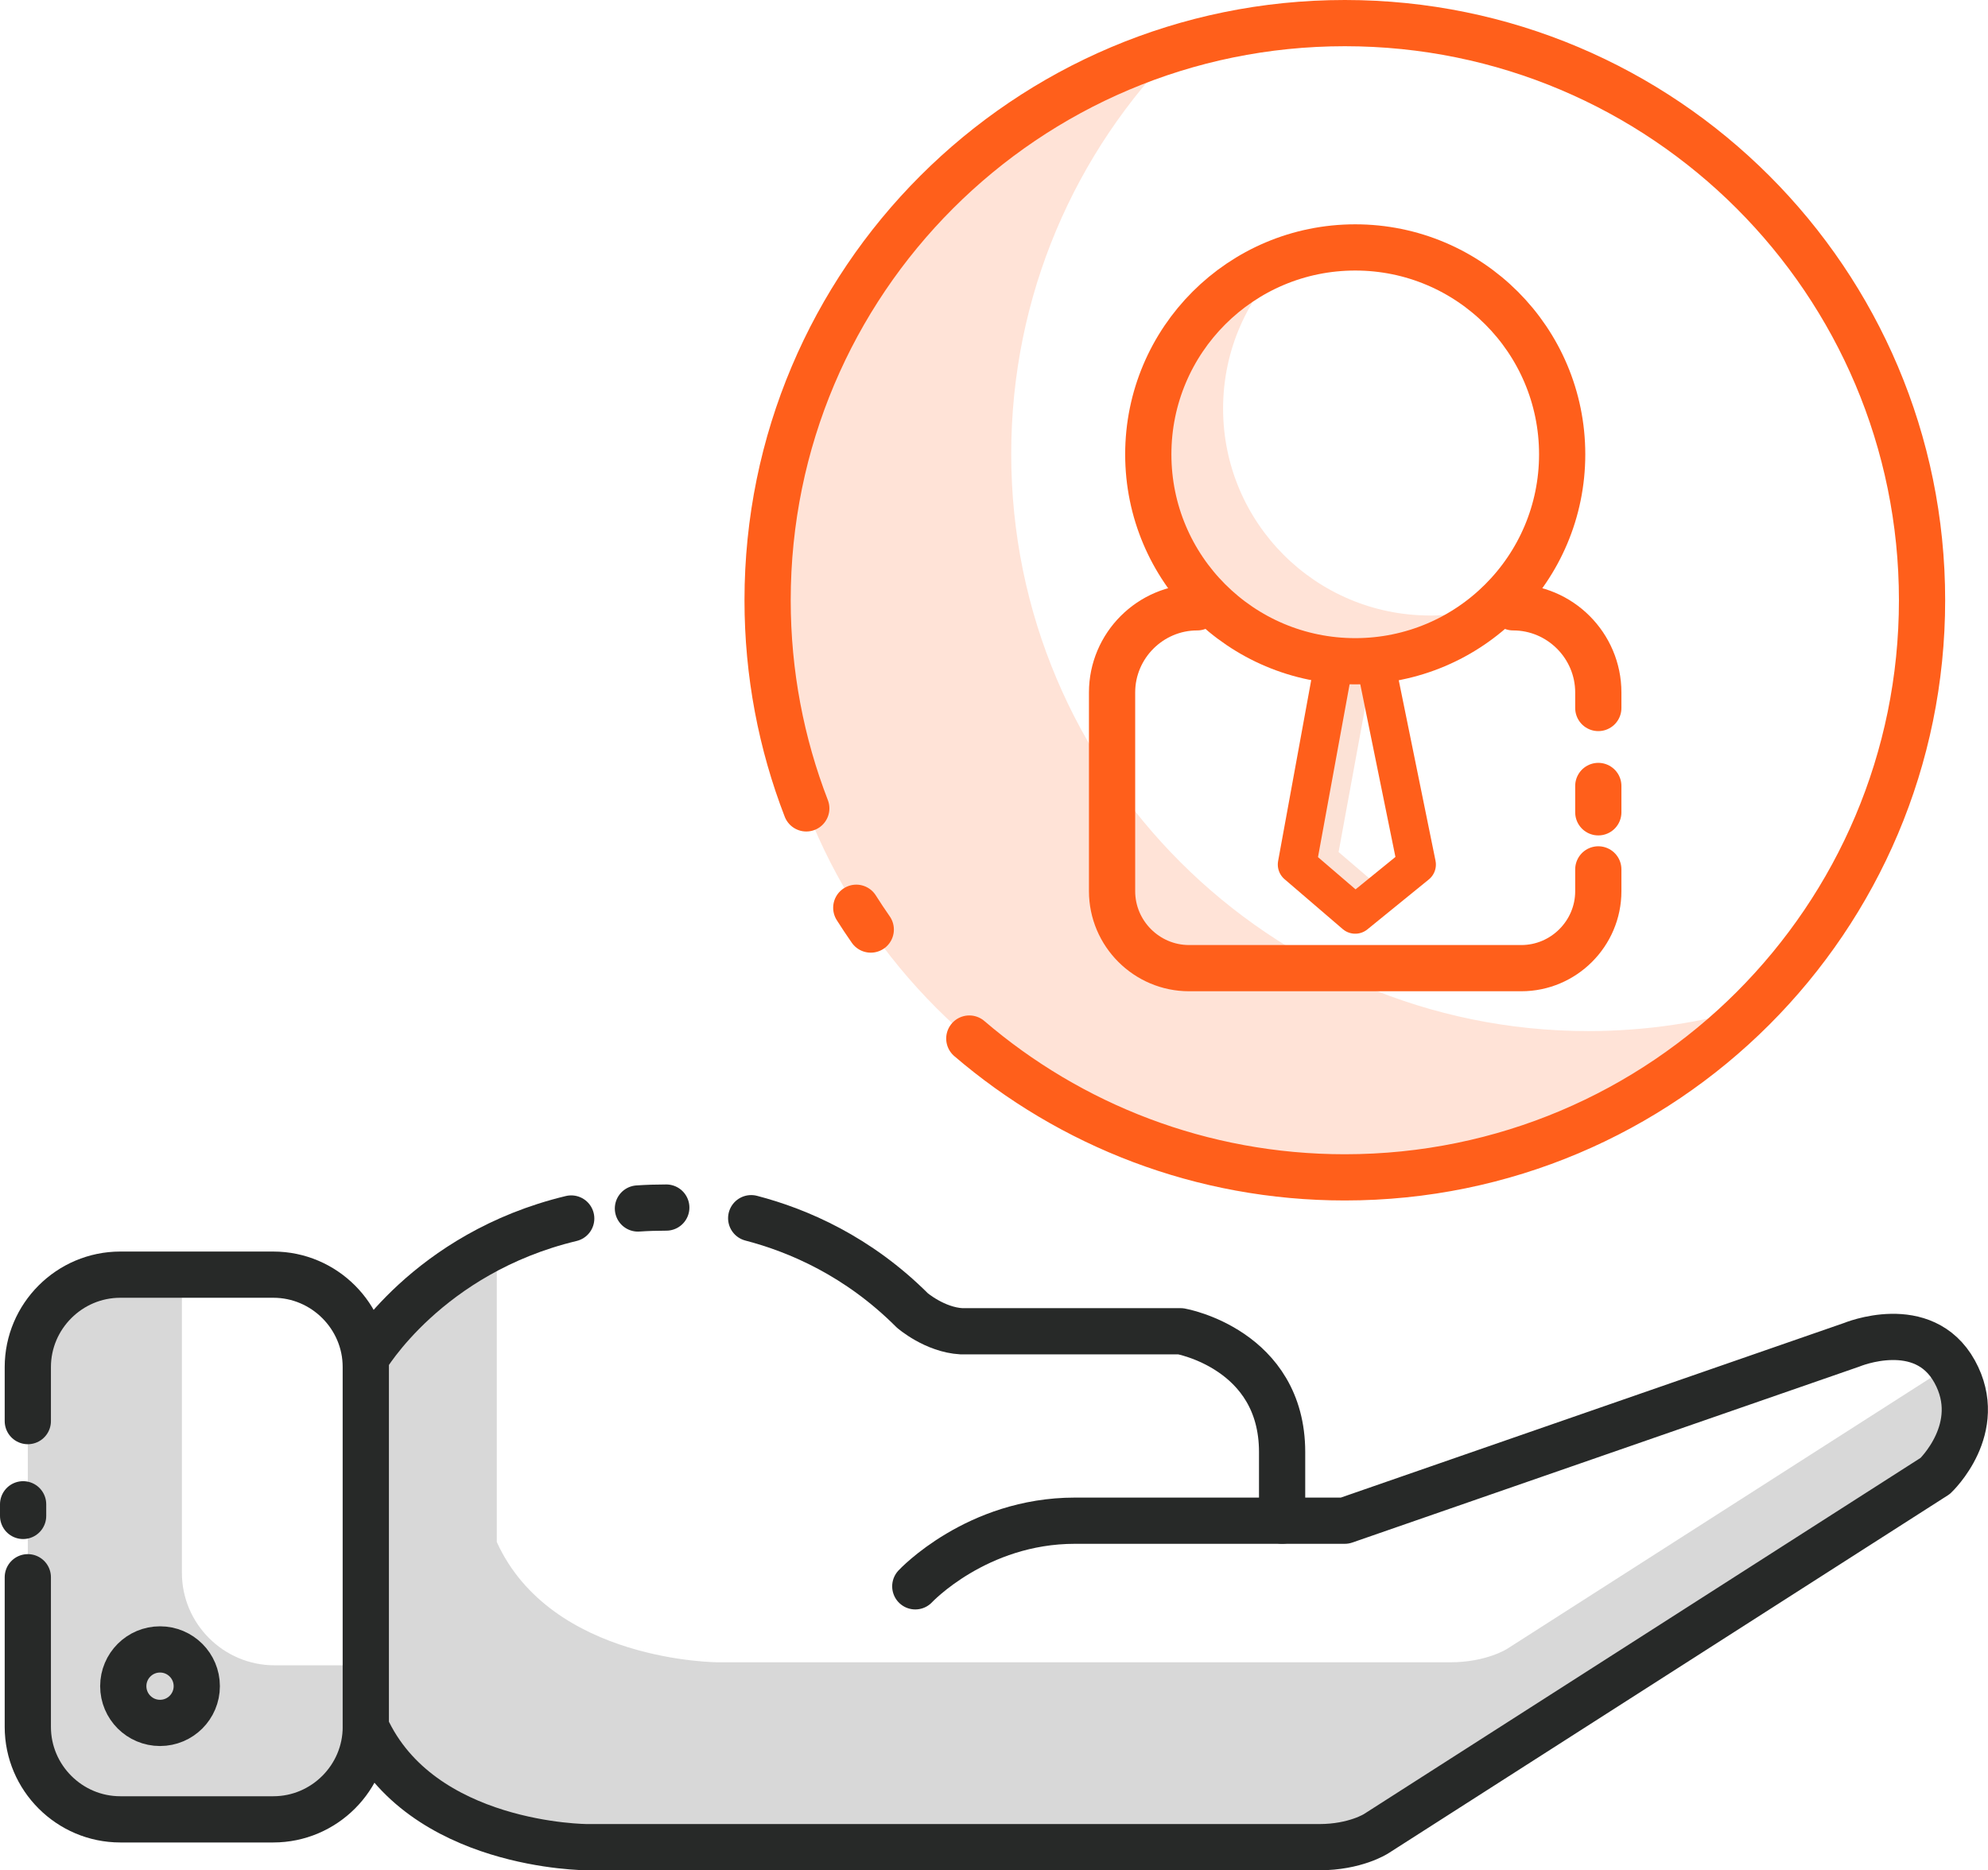 <svg xmlns="http://www.w3.org/2000/svg" id="Layer_1" viewBox="0 0 258.03 242.79"><defs><style>.cls-1{fill:#d8d8d8;}.cls-2{stroke:#272928;}.cls-2,.cls-3{stroke-width:6px;}.cls-2,.cls-3,.cls-4{fill:none;stroke-linecap:round;stroke-linejoin:round;}.cls-5{fill:#fce2d6;}.cls-3,.cls-4{stroke:#ff5f1b;}.cls-6{fill:#ffe3d7;}.cls-4{stroke-width:5px;}</style></defs><g><path class="cls-1" d="M35.61,216.18c-6.6,0-12-5.4-12-12v-38.71H15.61c-6.6,0-12,5.4-12,12v46.71c0,6.6,5.4,12,12,12h19.87c6.6,0,12-5.4,12-12v-8h-11.87Z"></path><path class="cls-2" d="M3.61,184.48v-7.01c0-6.6,5.4-12,12-12h19.87c6.6,0,12,5.4,12,12v46.71c0,6.6-5.4,12-12,12H15.61c-6.6,0-12-5.4-12-12v-19.43"></path><line class="cls-2" x1="3" y1="196.79" x2="3" y2="195.28"></line><path class="cls-1" d="M253.18,177.21l-57.57,36.84s-2.71,1.74-7.35,1.74H93.22s-21.63,0-28.74-15.61v-38.52c-11.81,5.79-17,14.65-17,14.65v47.87c7.11,15.61,28.74,15.61,28.74,15.61h95.03c4.65,0,7.35-1.74,7.35-1.74l72.58-46.45s6.58-6.19,2.52-13.55c-.17-.3-.35-.58-.53-.84Z"></path><path class="cls-2" d="M74.14,158.18c-18.7,4.49-26.66,18.13-26.66,18.13v47.87c7.11,15.61,28.74,15.61,28.74,15.61h95.03c4.65,0,7.35-1.74,7.35-1.74l72.58-46.45s6.58-6.19,2.52-13.55c-4.06-7.35-13.35-3.48-13.35-3.48l-65.81,22.84h-35.03c-12.77,0-20.71,8.52-20.71,8.52"></path><path class="cls-2" d="M86.48,156.76c-1.26,0-2.49,.04-3.68,.12"></path><path class="cls-2" d="M166.41,197.4v-8.9c0-13.35-13.16-15.68-13.16-15.68h-28.45c-3.48-.19-6.39-2.71-6.39-2.71-7.03-7.03-14.8-10.38-20.91-11.97"></path><circle class="cls-2" cx="20.77" cy="218.89" r="4.77"></circle></g><g><path class="cls-6" d="M206.17,133.85c-41.37,0-74.92-33.54-74.92-74.92,0-20.59,8.31-39.24,21.76-52.78-30.88,9.25-53.39,37.87-53.39,71.76,0,41.37,33.54,74.92,74.92,74.92,20.78,0,39.58-8.47,53.15-22.13-6.82,2.04-14.04,3.15-21.53,3.15Z"></path><path class="cls-3" d="M104.65,104.94c-3.24-8.38-5.02-17.49-5.02-27.02C99.63,36.54,133.17,3,174.55,3s74.92,33.54,74.92,74.92-33.54,74.92-74.92,74.92c-18.61,0-35.64-6.79-48.74-18.02"></path><path class="cls-3" d="M113.02,120.67c-.65-.93-1.27-1.87-1.88-2.83"></path><line class="cls-3" x1="207.45" y1="102.03" x2="207.45" y2="105.45"></line><path class="cls-3" d="M196.4,78.84c6.08,0,11.05,4.97,11.05,11.05v2.02"></path><path class="cls-3" d="M207.45,112.86v2.83c0,5.5-4.5,9.99-9.99,9.99h-43.13c-5.5,0-9.99-4.5-9.99-9.99v-25.8c0-6.08,4.97-11.05,11.05-11.05"></path><path class="cls-6" d="M185.61,79.9c-14.83,0-26.86-12.02-26.86-26.86,0-7.65,3.2-14.54,8.33-19.43-10.5,3.65-18.05,13.62-18.05,25.37,0,14.83,12.02,26.86,26.86,26.86,7.19,0,13.71-2.83,18.53-7.42-2.76,.96-5.72,1.49-8.81,1.49Z"></path><polygon class="cls-5" points="173.74 110.61 178.31 85.71 173.2 85.71 168.35 112.23 175.9 118.71 179.64 115.66 173.74 110.61"></polygon><polygon class="cls-4" points="183.87 112.23 175.9 118.71 168.35 112.23 173.2 85.71 178.47 85.71 183.87 112.23"></polygon><circle class="cls-3" cx="175.9" cy="58.98" r="26.86"></circle></g></svg>